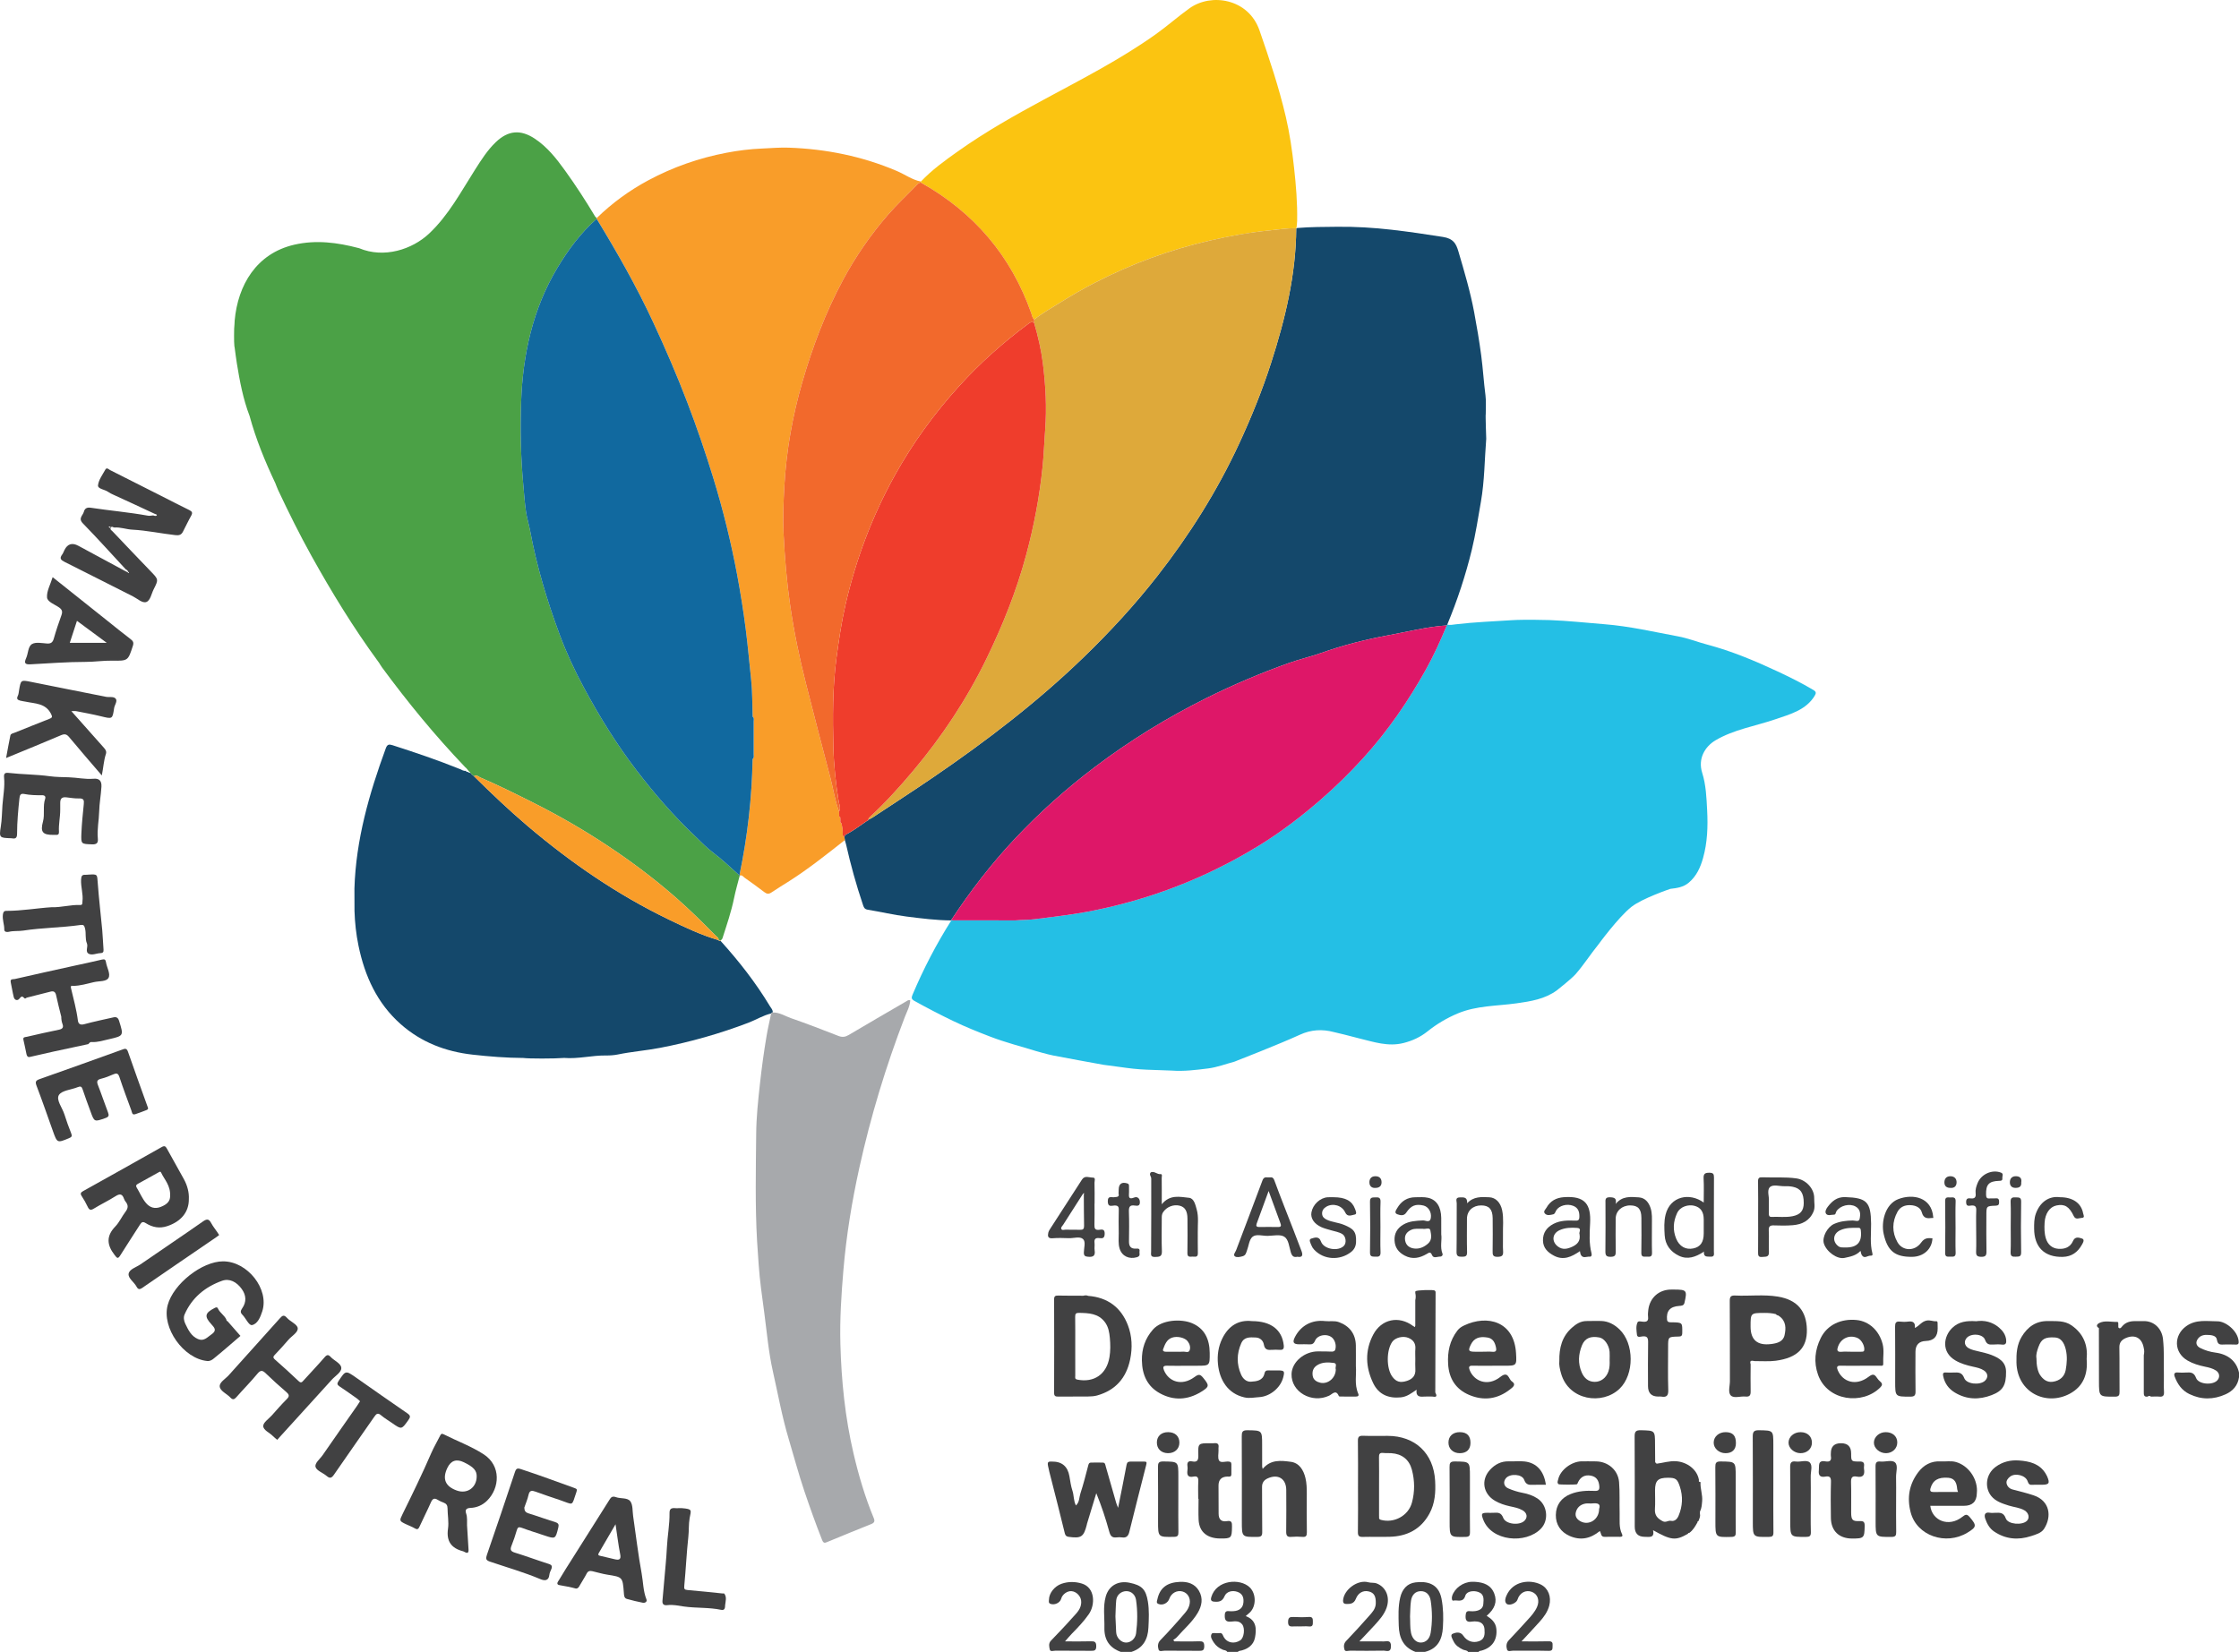 <svg xmlns="http://www.w3.org/2000/svg" width="310" height="228.767" viewBox="0 0 310 228.767">
  <g>
    <path d="m251.072,95.555c-1.61-.957-3.287-1.791-4.977-2.581-3.14-1.468-6.339-2.806-9.704-3.701-1.358-.361-2.68-.888-4.055-1.143-3.384-.629-6.739-1.411-10.192-1.684-2.529-.2-5.052-.48-7.59-.573,0,0-3.477-.099-5.18.012-2.594.17-5.195.264-7.782.57-.384.045-.882.153-1.212.037-.022.039-.044.079-.066.118-.866,2.094-1.799,4.157-2.905,6.136-2.435,4.361-5.25,8.459-8.606,12.165-1.869,2.064-3.851,4.012-5.962,5.844-2.748,2.385-5.626,4.576-8.726,6.463-7.332,4.463-15.223,7.492-23.668,9.064-2.383.444-4.792.699-7.194,1.014-.886.116-1.767.079-2.646.165h0c-2.904-.003-5.809-.007-8.713-.01-.06-.021-.12-.042-.18-.063,0,0,.002.075.002.075-2.074,3.279-3.856,6.708-5.366,10.282-.179.423-.175.628.267.874,1.75.973,3.524,1.892,5.328,2.763,1.703.822,3.457,1.526,5.214,2.199,2.041.783,4.173,1.325,6.266,1.972,0,0,1.627.472,2.424.626,2.309.448,4.625.858,6.939,1.283,0,0,1.939.255,2.284.304,1.204.172,2.418.325,3.633.368l3.539.129c1.687.123,3.366-.089,5.027-.297,1.235-.155,2.432-.615,3.645-.939,0,0,6.122-2.38,9.067-3.732,1.537-.706,3.092-.795,4.702-.365.046.013,1.48.354,1.48.354,0,0,1.367.362,2.019.52,2.022.49,4.011,1.184,6.157.637,1.226-.313,2.324-.821,3.305-1.605,1.287-1.03,2.684-1.86,4.213-2.498,2.603-1.086,5.392-1.009,8.106-1.389,1.98-.277,3.933-.581,5.598-1.805,0,0,2.029-1.587,2.632-2.283,1.113-1.286,2.024-2.719,3.092-4.034,0,0,2.789-3.821,4.609-5.248,1.497-1.174,5.369-2.484,5.369-2.484.91-.103,1.797-.22,2.549-.852,1.08-.908,1.619-2.115,1.984-3.413.608-2.159.683-4.378.568-6.601-.091-1.756-.157-3.529-.691-5.221-.614-1.946.387-3.63,1.873-4.5,2.54-1.487,5.452-1.943,8.191-2.873,1.083-.368,2.185-.696,3.193-1.213.924-.474,1.759-1.128,2.318-2.061.214-.356.243-.557-.179-.808Z" fill="#24bfe5"/>
    <path d="m52.371,91.635c-3.428-4.68-6.449-9.617-9.264-14.684-1.646-2.963-3.147-5.999-4.591-9.063-.124-.264-.385-.952-.385-.952-1.43-3.027-2.702-6.114-3.58-9.352,0,0,.064.022.064.022l-.06-.006c-.898-2.348-1.36-4.802-1.76-7.27-.119-.734-.206-1.473-.308-2.21,0,0-.024-.073-.035-.176-.074-.642-.032-2.404-.032-2.404.031-.223.071-1.14.071-1.14.434-4.902,3-9.301,8.249-10.511,3.014-.695,5.976-.311,8.916.467,0,0,.068.016.068.016,3.457,1.454,7.358.16,9.671-2.011,2.73-2.562,4.418-5.798,6.381-8.87.854-1.336,1.698-2.679,2.851-3.788,1.71-1.645,3.427-1.809,5.402-.508,1.74,1.147,3.004,2.759,4.2,4.419,1.482,2.056,2.861,4.182,4.163,6.358.053.088.152.149.23.222.002.037-.002.074-.01.111-2.218,1.968-3.965,4.321-5.472,6.848-3.392,5.689-4.745,11.951-4.984,18.487-.139,3.795-.055,7.59.29,11.38.118,1.293.201,2.613.389,3.875.125.841.405,1.749.569,2.625.919,4.931,2.353,9.716,4.1,14.405.931,2.5,2.059,4.917,3.328,7.281,2.158,4.017,4.538,7.872,7.315,11.493,2.471,3.222,5.119,6.283,8.066,9.069.812.768,1.578,1.6,2.482,2.277,1.264.948,2.411,2.034,3.583,3.09.045.053.089.106.134.159,0,0-.001-.014-.001-.014-.262,1.031-.564,2.055-.776,3.096-.386,1.901-1.021,3.726-1.607,5.566-.037.115-.157.203-.238.303-.102-.019-.205-.037-.307-.055l.009.01c.034-.329-.246-.463-.425-.644-1.326-1.339-2.661-2.666-4.046-3.948-3.342-3.092-6.942-5.848-10.721-8.365-3.383-2.254-6.898-4.287-10.54-6.113-2.398-1.203-4.796-2.398-7.26-3.457-.264-.114-.523-.427-.872-.171-.192-.12-.379-.247-.474-.465-.103-.104-.206-.208-.309-.312-.113-.128-.298-.361-.298-.361h0s-.059-.035-.18-.162c-4.137-4.331-7.925-8.952-11.474-13.773-.142-.193-.388-.605-.388-.605l-.13-.185" fill="#4ba146"/>
    <path d="m200.382,86.493c-.022.039-.044.079-.066.119-2.718.183-5.357.859-8.02,1.351-3.186.589-6.329,1.376-9.402,2.474-1.438.513-2.959.853-4.413,1.372-3.922,1.4-7.748,3.02-11.477,4.877-5.435,2.706-10.583,5.877-15.423,9.54-3.961,2.998-7.655,6.297-11.058,9.92-3.274,3.485-6.182,7.254-8.806,11.245,0,0,.002.075.002.075-2.078-.013-4.139-.276-6.193-.536-1.814-.23-3.601-.656-5.408-.953-.46-.076-.538-.376-.649-.705-.92-2.73-1.69-5.502-2.322-8.312-.047-.209-.116-.414-.174-.62-.02-.138-.04-.276-.059-.414.028-.09.056-.181.083-.272,1.011-.535,1.941-1.195,2.873-1.851.061-.043.123-.086.184-.129l-.009.005c.099-.009.166-.054.178-.16l-.007.011c.188-.097.387-.179.563-.295,2.81-1.857,5.638-3.686,8.419-5.584,7.37-5.03,14.443-10.438,20.865-16.656,3.632-3.517,7.053-7.225,10.169-11.212,4.474-5.725,8.319-11.834,11.372-18.432,1.673-3.616,3.164-7.306,4.386-11.099,1.953-6.063,3.441-12.216,3.481-18.637h.001c.044.001.082-.012.116-.04,1.843-.157,3.691-.15,5.539-.171,2.526-.029,5.047.125,7.545.41,2.37.271,4.739.623,7.099.996,1.456.23,1.831.914,2.156,2.019.818,2.784,1.647,5.565,2.18,8.42.369,1.978.706,3.961.972,5.959.246,1.844.352,3.698.592,5.541.111.855.031,1.734.038,2.602-.051.052.067,3.42.067,3.42-.232,2.902-.23,5.827-.734,8.703-.388,2.219-.723,4.445-1.257,6.643-.863,3.554-2.003,7.006-3.403,10.378Z" fill="#14486b"/>
    <path d="m116.914,115.924c.02.138.04.276.06.414-2.492,1.958-4.967,3.937-7.641,5.648-.837.535-1.693,1.041-2.513,1.601-.377.257-.645.228-.995-.04-.895-.686-1.814-1.342-2.733-1.995-.198-.14-.352-.443-.682-.274,0,0,.002.014.002.014.012-.021.037-.044.033-.062-.007-.04-.029-.078-.044-.117,1.1-5.276,1.706-10.608,1.804-15.997.234-.183.151-.444.152-.674.007-1.506.008-3.013,0-4.519-.001-.228.094-.491-.147-.672-.06-1.686-.025-3.383-.202-5.057-.246-2.341-.454-4.686-.751-7.024-.325-2.56-.732-5.105-1.206-7.633-.841-4.484-1.936-8.919-3.272-13.282-1.079-3.527-2.277-7.016-3.594-10.469-1.442-3.782-3.043-7.489-4.746-11.153-2.297-4.943-4.99-9.677-7.828-14.329.008-.037.012-.074.01-.111,2.132-2.075,4.512-3.811,7.134-5.219,3.411-1.831,7.026-3.093,10.819-3.818,1.623-.31,3.265-.517,4.931-.586,1.229-.051,2.46-.164,3.689-.121,5.182.181,10.186,1.188,14.974,3.229,1.117.476,2.115,1.221,3.331,1.465.002.049.004.098.007.146-.338.012-.518.271-.719.48-1.27,1.319-2.615,2.561-3.82,3.949-2.427,2.796-4.516,5.817-6.263,9.073-2.413,4.498-4.212,9.244-5.628,14.143-1.353,4.68-2.196,9.457-2.475,14.307-.127,2.212-.221,4.437-.112,6.679.161,3.302.434,6.585.902,9.848.526,3.66,1.278,7.284,2.189,10.87,1.11,4.371,2.243,8.735,3.395,13.095.409,1.548.616,3.147,1.198,4.65l.02.468c-.028.148-.003.273.149.342.005.156.01.311.015.467-.028.147-.004.271.145.343.053.268.106.537.16.805,0,.058.002.115.003.173l.02.457c-.05.221.042.375.227.487Z" fill="#f99d29"/>
    <path d="m65.151,107.034c.096.219.282.345.475.466,2.399,2.364,4.833,4.688,7.402,6.87,6.002,5.096,12.444,9.527,19.546,12.961,2.249,1.088,4.506,2.163,6.916,2.867,0,0-.009-.01-.009-.01.054.15.18.126.297.124,2.544,2.812,4.869,5.788,6.828,9.042.161.268.42.502.382.862-.107-.009-.182.033-.216.138-1.121.259-2.094.879-3.157,1.284-3.97,1.514-8.033,2.667-12.21,3.472-1.953.376-3.934.524-5.88.925-.541.111-1.129.141-1.66.135-1.93-.02-3.821.498-5.752.339-1.303.112-4.954.112-5.654.006-2.354-.012-4.698-.198-7.035-.461-3.724-.418-7.088-1.703-9.925-4.205-3.29-2.903-4.993-6.671-5.864-10.881-.328-1.585-.503-3.189-.553-4.807-.003-1.039-.006-2.078-.009-3.117.205-6.75,2.041-13.134,4.343-19.416.2-.547.443-.585.929-.428,3.147,1.013,6.277,2.071,9.343,3.311.266.107.519.302.838.231,0,0-.012-.013-.012-.013.017.216.192.156.318.183.067.147.209.096.321.122Z" fill="#14486b"/>
    <path d="m127.507,25.289c-.003-.049-.006-.098-.008-.146,1.529-1.617,3.33-2.911,5.13-4.189,3.8-2.697,7.853-4.98,11.951-7.192,5.235-2.825,10.538-5.536,15.407-8.994,1.616-1.148,3.095-2.467,4.703-3.619,3.015-2.16,8.166-1.346,9.694,3.06,1.368,3.945,2.696,7.903,3.647,11.98.54,2.318.876,4.654,1.137,7.016.272,2.454.476,4.903.428,7.372-.006.294-.049.587-.075.881-.017.051-.033.103-.05.154,0,0-.001.001-.001.001-1.264-.034-2.506.18-3.758.303-2.773.272-5.505.776-8.215,1.398-5.538,1.271-10.829,3.22-15.88,5.823-1.645.848-3.241,1.766-4.812,2.751-1.222.766-2.485,1.462-3.617,2.365-.266-.226-.297-.565-.401-.863-2.801-7.969-7.931-13.971-15.28-18.101Z" fill="#fbc411"/>
    <path d="m106.771,140.354c.034-.105.109-.147.216-.138.928-.033,1.69.496,2.516.782,2.212.766,4.399,1.608,6.579,2.463.54.212.949.154,1.433-.133,2.642-1.568,5.3-3.107,7.956-4.652.154-.089.3-.238.561-.148-.051.839-.47,1.575-.762,2.334-2.61,6.793-4.717,13.74-6.285,20.841-1.032,4.674-1.806,9.395-2.21,14.175-.289,3.412-.512,6.824-.419,10.246.138,5.104.652,10.167,1.817,15.152.714,3.057,1.6,6.057,2.802,8.958.185.448.078.66-.371.838-2.016.801-4.023,1.625-6.026,2.459-.374.156-.559.225-.758-.277-.882-2.233-1.688-4.493-2.456-6.766-.804-2.38-1.445-4.808-2.165-7.213-.924-3.088-1.491-6.254-2.195-9.387-.593-2.643-.824-5.368-1.182-8.061-.298-2.244-.633-4.489-.783-6.744-.071-1.065-.155-2.137-.217-3.205-.285-4.953-.167-9.908-.123-14.862.02-2.296.263-4.588.515-6.876.249-2.259.553-4.508.935-6.747.174-1.018.412-2.026.622-3.038Z" fill="#a7a9ac"/>
    <path d="m131.717,127.39c2.625-3.992,5.533-7.761,8.806-11.245,3.403-3.623,7.097-6.922,11.058-9.92,4.84-3.663,9.988-6.834,15.423-9.54,3.728-1.856,7.555-3.477,11.477-4.877,1.454-.519,2.975-.858,4.413-1.372,3.073-1.098,6.217-1.885,9.402-2.474,2.663-.492,5.303-1.168,8.02-1.351-.866,2.093-1.799,4.156-2.905,6.136-2.435,4.361-5.25,8.459-8.606,12.165-1.869,2.064-3.851,4.012-5.962,5.844-2.748,2.385-5.626,4.576-8.726,6.463-7.332,4.463-15.223,7.492-23.668,9.064-2.383.444-4.792.699-7.194,1.014-.886.116-1.767.079-2.646.165-2.904-.003-5.809-.006-8.713-.01-.06-.021-.12-.042-.18-.063Z" fill="#de1768"/>
    <path d="m104.354,99.923c-.001-.228.094-.491-.147-.672-.06-1.686-.025-3.383-.202-5.057-.246-2.341-.454-4.686-.751-7.024-.325-2.56-.732-5.105-1.206-7.633-.841-4.484-1.936-8.919-3.272-13.282-1.079-3.527-2.277-7.016-3.594-10.469-1.442-3.782-3.043-7.489-4.746-11.153-2.297-4.943-4.99-9.677-7.828-14.329-2.218,1.968-3.965,4.321-5.472,6.848-3.392,5.689-4.745,11.951-4.984,18.487-.139,3.795-.055,7.59.29,11.38.118,1.293.201,2.613.389,3.875.125.841.405,1.748.569,2.625.919,4.931,2.353,9.716,4.1,14.405.931,2.5,2.059,4.917,3.328,7.281,2.158,4.017,4.538,7.872,7.315,11.493,2.471,3.222,5.119,6.283,8.066,9.069.812.768,1.578,1.6,2.482,2.277,1.264.948,2.411,2.034,3.583,3.09.045.053.089.106.134.159.012-.021.037-.044.033-.062-.007-.04-.029-.078-.044-.117,1.1-5.276,1.706-10.608,1.804-15.997.234-.183.151-.444.152-.674.007-1.506.008-3.013,0-4.519Z" fill="#11699f"/>
    <path d="m99.488,130.189c.028-.322-.247-.456-.424-.635-1.326-1.339-2.661-2.666-4.046-3.948-3.342-3.092-6.942-5.848-10.721-8.365-3.383-2.254-6.898-4.287-10.54-6.113-2.398-1.203-4.796-2.398-7.26-3.457-.264-.114-.523-.427-.871-.17,2.399,2.364,4.833,4.688,7.402,6.87,6.002,5.096,12.444,9.527,19.546,12.962,2.247,1.087,4.504,2.162,6.912,2.866.056.138.178.118.292.116,0,0,.01-.068.01-.069-.1-.018-.199-.036-.299-.054Z" fill="#f99d29"/>
    <path d="m143.189,44.253c1.133-.903,2.395-1.599,3.617-2.365,1.572-.985,3.167-1.904,4.812-2.751,5.051-2.603,10.343-4.552,15.88-5.823,2.71-.622,5.442-1.126,8.215-1.398,1.252-.123,2.494-.337,3.758-.303-.04,6.422-1.527,12.574-3.481,18.637-1.222,3.793-2.713,7.484-4.386,11.099-3.054,6.598-6.898,12.707-11.372,18.432-3.116,3.987-6.536,7.695-10.169,11.212-6.423,6.218-13.495,11.626-20.865,16.656-2.781,1.898-5.61,3.728-8.419,5.584-.176.116-.375.197-.563.295.038-.096.051-.221.119-.284,2.198-2.032,4.207-4.241,6.129-6.532,3.994-4.761,7.402-9.896,10.124-15.498,2.25-4.631,4.152-9.381,5.49-14.354,1.083-4.024,1.858-8.103,2.277-12.252.17-1.686.226-3.377.355-5.063.237-3.101.068-6.172-.32-9.245-.239-1.894-.671-3.745-1.206-5.575l.005-.474Z" fill="#dea93a"/>
    <path d="m144.389,50.302c-.239-1.894-.671-3.745-1.206-5.575-.344-.264-.604-.037-.863.155-3.42,2.544-6.601,5.37-9.464,8.518-3.478,3.826-6.515,7.983-9.022,12.528-3.101,5.622-5.335,11.561-6.77,17.805-.557,2.425-.917,4.886-1.247,7.356-.552,4.126-.531,8.266-.431,12.402.06,2.481.329,4.965.724,7.427.075.465.342.967.064,1.464.007.156.013.312.02.468-.028.148-.003.273.149.342.005.156.01.311.015.467-.028.147-.004.271.145.343.053.268.107.537.16.805,0,.058.002.115.003.173.007.152.014.305.02.457-.05.221.042.375.227.487.028-.09.056-.181.083-.272,1.011-.535,1.941-1.195,2.873-1.851.059-.042.118-.083.178-.125.097-.01.163-.054.175-.158l-.006.005c.037-.095.05-.216.118-.279,2.198-2.032,4.207-4.241,6.129-6.532,3.994-4.761,7.402-9.896,10.124-15.498,2.25-4.631,4.152-9.381,5.49-14.354,1.083-4.024,1.858-8.103,2.277-12.252.17-1.686.226-3.377.355-5.063.237-3.101.068-6.172-.32-9.245Z" fill="#ef3d2c"/>
    <path d="m143.183,44.727c-.344-.264-.604-.037-.863.155-3.42,2.544-6.601,5.37-9.464,8.518-3.478,3.826-6.515,7.983-9.022,12.528-3.101,5.622-5.335,11.561-6.77,17.805-.557,2.425-.917,4.886-1.247,7.356-.552,4.126-.531,8.266-.431,12.402.06,2.481.329,4.965.724,7.427.075.465.342.967.064,1.464-.582-1.502-.789-3.102-1.198-4.65-1.152-4.36-2.286-8.724-3.395-13.095-.91-3.586-1.663-7.21-2.189-10.87-.469-3.263-.742-6.546-.902-9.848-.109-2.242-.016-4.467.112-6.679.279-4.851,1.122-9.627,2.475-14.307,1.416-4.899,3.215-9.645,5.628-14.143,1.747-3.256,3.835-6.277,6.263-9.073,1.205-1.388,2.55-2.63,3.82-3.949.201-.209.381-.468.719-.48,7.349,4.131,12.479,10.133,15.28,18.101.105.298.136.637.401.863-.002.158-.004.316-.005.474Z" fill="#f2692c"/>
  </g>
  <g>
    <path d="m79.736,219.994c-.745-.21-1.515-.337-2.284-.477-.534-.098-.171-.51-.073-.678.627-1.066,1.3-2.106,1.961-3.152,1.673-2.649,3.353-5.294,5.016-7.949.234-.374.396-.593.928-.4.656.238,1.594.034,1.99.577.365.5.283,1.332.383,2.02.387,2.659.698,5.332,1.183,7.973.219,1.194.203,2.434.666,3.592.127.317-.199.519-.516.456-.739-.148-1.475-.32-2.2-.527-.391-.112-.388-.512-.413-.833-.168-2.203-.166-2.189-2.298-2.526-.693-.109-1.37-.319-2.056-.476-.333-.076-.605-.052-.795.322-.289.567-.649,1.097-.961,1.652-.124.22-.231.43-.532.427Zm5.489-8.905c-.767,1.319-1.532,2.64-2.304,3.957-.222.378.057.387.302.443.627.144,1.252.293,1.877.444.57.138.922.085.773-.667-.269-1.36-.426-2.737-.648-4.177Z" fill="#414142"/>
    <path d="m21.424,71.161c-1.904-.885-3.803-1.78-5.716-2.645-.262-.118-.511-.236-.743-.402-.468-.335-1.441-.402-1.394-.893.072-.75.618-1.465,1.006-2.171.21-.381.474-.045.676.056,2.335,1.169,4.664,2.352,6.993,3.531,1.318.667,2.629,1.349,3.957,1.997.401.196.497.379.265.789-.41.726-.759,1.486-1.147,2.225-.218.415-.51.52-1.029.462-1.998-.224-3.968-.657-5.985-.76-.82-.042-1.62-.361-2.46-.297-.171.013-.359-.235-.503.007-.157.264.107.386.24.526,1.745,1.838,3.491,3.675,5.25,5.499,1.118,1.159,1.139,1.156.444,2.519-.316.62-.45,1.559-1.017,1.764-.554.2-1.233-.467-1.844-.774-3.162-1.588-6.311-3.204-9.478-4.782-.512-.255-.732-.483-.34-1.004.143-.19.222-.429.331-.646q.634-1.268,1.915-.581c2.18,1.175,4.359,2.353,6.538,3.529.097.045.194.091.291.135.033.074.101.149.161.075.069-.084-.029-.111-.102-.124-.034-.181-.165-.274-.317-.347-1.972-2.128-3.91-4.29-5.937-6.365-.69-.706-.006-1.089.131-1.608.129-.489.446-.638.967-.559,2.634.397,5.292.624,7.916,1.1.231.042.481-.025.722-.041.172.057.395.144.493-.022.063-.107-.173-.14-.283-.193Zm-6.089,1.833c-.065-.031-.122-.073-.184-.081-.032-.004-.072.053-.108.082.061.037.118.083.184.105.019.006.061-.058.108-.106Z" fill="#414142"/>
    <path d="m26.147,166.068c.014,1.803-1.101,3.107-2.989,3.735-1.09.363-2.056.161-2.972-.413-.405-.254-.578-.157-.807.207-.888,1.413-1.824,2.796-2.7,4.216-.359.583-.46.441-.826-.033-1.065-1.375-1.162-2.609.111-3.927.57-.591.914-1.394,1.419-2.055.369-.483.397-.897.022-1.362-.1-.124-.185-.271-.236-.421-.229-.671-.562-.747-1.172-.359-.974.621-2.025,1.12-3.011,1.724-.445.273-.638.178-.844-.255-.241-.509-.517-1.007-.828-1.477-.249-.376-.115-.525.225-.714,3.62-2.016,7.237-4.039,10.843-6.079.386-.219.537-.129.73.224.772,1.418,1.583,2.814,2.354,4.232.479.881.727,1.831.68,2.756Zm-2.594-.406c.084-1.514-.808-2.312-1.256-3.295-.081-.177-.212-.084-.332-.017-.962.537-1.923,1.077-2.891,1.603-.249.135-.285.289-.144.518.438.708.743,1.499,1.289,2.138.544.636,1.223.845,2.031.533.949-.367,1.299-.842,1.304-1.48Z" fill="#414142"/>
    <path d="m64.666,211.271c.066,1.096.125,2.193.203,3.289.033.459-.104.611-.537.372-.071-.039-.143-.081-.22-.101-1.63-.423-2.335-1.393-2.082-3.132.133-.917-.061-1.878-.066-2.819-.002-.417-.169-.644-.539-.785-.276-.105-.556-.218-.803-.376-.478-.306-.729-.184-.955.329-.498,1.132-1.067,2.233-1.577,3.36-.156.346-.288.461-.652.25-.394-.228-.829-.386-1.242-.582-.922-.437-.914-.473-.454-1.407,1.37-2.782,2.729-5.569,3.961-8.418.355-.82.827-1.611,1.231-2.423.113-.228.21-.341.483-.202,1.844.937,3.804,1.645,5.55,2.776,2.45,1.587,2.226,4.689.476,6.418-.647.639-1.448.973-2.303,1.006-.664.026-.746.342-.6.777.188.559.106,1.111.124,1.668Zm1.334-6.737c.031-.873-.403-1.369-1.78-2.033q-1.551-.748-2.285.792-1.083,2.272,1.314,3.126c1.417.505,2.697-.372,2.751-1.885Z" fill="#414142"/>
    <path d="m38.383,199.397c-.237-.204-.431-.349-.597-.52-.465-.478-1.345-.821-1.34-1.4.005-.49.753-.978,1.183-1.456.684-.761,1.351-1.542,2.078-2.26.426-.421.32-.652-.076-.994-.959-.827-1.905-1.671-2.812-2.554-.457-.445-.724-.524-1.184.036-.923,1.122-1.956,2.153-2.914,3.247-.303.346-.518.373-.828.041-.493-.529-1.41-.887-1.472-1.52-.058-.589.797-1.06,1.258-1.575,2.353-2.627,4.719-5.243,7.07-7.872.331-.37.555-.55.983-.065.462.523,1.41.884,1.486,1.41.087.603-.823,1.086-1.286,1.631-.593.698-1.215,1.372-1.845,2.036-.237.251-.358.401-.02.696,1.116.975,2.211,1.975,3.286,2.995.342.325.486.113.694-.117.97-1.07,1.967-2.117,2.911-3.209.317-.367.523-.355.82-.033.492.531,1.435.895,1.475,1.512.04.613-.826,1.105-1.307,1.638-2.349,2.599-4.709,5.187-7.065,7.78-.161.177-.319.356-.497.554Z" fill="#414142"/>
    <path d="m12.226,144.596c-1.609.344-3.219.683-4.826,1.034-1.085.237-2.167.489-3.249.739-.336.077-.431-.151-.486-.39-.147-.645-.252-1.3-.414-1.941-.114-.452.221-.401.452-.453,1.48-.337,2.957-.689,4.446-.982.522-.103.676-.334.503-.796-.124-.333-.171-.668-.166-1.017.018-.005.035-.011.053-.016-.017.013-.034.026-.051.039-.241-.986-.508-1.967-.712-2.961-.095-.465-.314-.641-.751-.534-1.102.269-2.2.552-3.298.835-.118.03-.225.215-.35.078-.284-.309-.421-.285-.697.074-.238.31-.662.233-.777-.227-.168-.672-.265-1.362-.415-2.039-.118-.533.342-.408.553-.457,2.727-.626,5.46-1.226,8.191-1.83,1.288-.285,2.582-.546,3.863-.859.397-.097.52-.011.582.377.119.738.657,1.598.345,2.16-.295.53-1.313.417-2.014.579-.953.221-1.896.512-2.888.524-.261-.065-.359.033-.294.294.349,1.495.767,2.974.959,4.505.058.459.325.652.869.506,1.341-.361,2.703-.648,4.059-.95.386-.086.631.031.77.473.651,2.075.669,2.084-1.403,2.557-.779.178-1.552.429-2.369.393-.245-.047-.35.143-.483.287Z" fill="#414142"/>
    <path d="m14.096,107.387c-1.58-1.846-3.066-3.551-4.509-5.291-.352-.425-.62-.5-1.137-.279-2.473,1.059-4.967,2.067-7.607,3.158.208-1.111.384-2.114.591-3.112.056-.272.354-.301.575-.389,1.599-.639,3.195-1.287,4.799-1.912.407-.159.491-.252.251-.717-.758-1.473-2.2-1.394-3.489-1.67-.254-.054-.512-.075-.771-.146-.429-.116-.516-.279-.324-.681.113-.235.124-.522.17-.787.241-1.392.244-1.409,1.579-1.145,3.486.689,6.968,1.404,10.456,2.084.465.091,1.095-.094,1.362.289.236.339-.176.841-.242,1.28-.23,1.54-.214,1.519-1.836,1.123-1.122-.274-2.261-.482-3.396-.703-.221-.043-.458-.006-.687-.006,1.514,1.707,3.006,3.395,4.507,5.074.23.257.389.508.272.864-.3.911-.341,1.873-.564,2.964Z" fill="#414142"/>
    <path d="m31.491,182.952c.594.677,1.188,1.355,1.799,2.052-1.232,1.054-2.44,2.118-3.69,3.13-.23.186-.508.387-.922.345-3.28-.329-6.308-4.595-5.461-7.744.788-2.931,4.746-6.054,7.674-6.055,3.385,0,6.405,3.848,5.423,6.915-.258.807-.641,1.735-1.408,1.909-.447.101-.859-.942-1.341-1.422-.299-.297-.287-.533-.038-.89.622-.892.575-1.808-.065-2.694-.712-.986-1.705-1.489-2.717-1.125-2.339.841-4.163,2.327-5.185,4.652-.182.413-.101.893.103,1.316.406.841.806,1.691,1.739,2.098.831.362,1.291-.244,1.88-.647.755-.515.444-.898.012-1.366-1.038-1.123-.942-1.586.429-2.292.206-.106.356-.136.455.086.275.618.932.945,1.185,1.577-.028.111.033.147.129.153Z" fill="#414142"/>
    <path d="m7.29,79.93c2.58,2.056,5.044,4.019,7.508,5.982,1.095.872,2.179,1.76,3.294,2.607.354.269.447.489.302.934-.669,2.045-.653,2.079-2.847,2.04-1.24-.022-2.463.171-3.697.171-2.549-.001-5.09.202-7.633.335-.741.039-.915-.162-.597-.857.298-.651.247-1.612.811-1.948.521-.31,1.366-.126,2.062-.077.563.04.808-.154.96-.693.307-1.086.671-2.158,1.053-3.221.169-.47.122-.762-.316-1.073-.607-.431-1.631-.774-1.677-1.392-.065-.871.464-1.787.777-2.806Zm2.372,9.093h5.117c-1.44-1.064-2.758-2.036-4.124-3.045-.346,1.061-.67,2.053-.993,3.045Z" fill="#414142"/>
    <path d="m20.481,153.385c.084.224-.093.303-.232.358-.499.198-1.004.385-1.513.556-.462.156-.452-.253-.543-.502-.563-1.541-1.144-3.076-1.656-4.634-.181-.55-.405-.577-.868-.372-.54.239-1.097.458-1.668.598-.56.138-.642.367-.437.887.491,1.248.91,2.524,1.391,3.777.17.445.103.622-.378.79-1.521.531-1.511.558-2.049-.935-.364-1.011-.754-2.013-1.084-3.035-.136-.421-.295-.477-.688-.316-.893.367-2.202.441-2.601,1.09-.414.673.469,1.75.756,2.659.282.897.605,1.784.951,2.659.145.367.068.503-.29.651-1.651.684-1.647.696-2.246-.978-.752-2.099-1.477-4.207-2.271-6.29-.214-.562-.075-.728.439-.909,3.798-1.339,7.587-2.701,11.375-4.066.376-.136.655-.287.849.273.87,2.512,1.781,5.009,2.677,7.512.027.076.057.151.086.226Z" fill="#414142"/>
    <path d="m72.594,208.783c.011.449.164.668.569.793,1.255.386,2.488.843,3.742,1.23.425.131.493.339.398.725-.399,1.622-.393,1.623-1.942,1.104-1.044-.35-2.098-.672-3.129-1.057-.418-.156-.561-.065-.679.339-.211.722-.447,1.44-.73,2.137-.22.541-.132.784.466.967,1.569.481,3.107,1.061,4.671,1.555.459.145.534.344.365.743-.105.247-.235.501-.261.76-.086.893-.696.841-1.237.614-2.282-.96-4.66-1.637-6.998-2.43-.558-.189-.596-.408-.418-.924,1.316-3.813,2.609-7.634,3.879-11.463.167-.504.321-.589.837-.42,2.482.81,4.926,1.721,7.382,2.604.385.139.424.201.292.585-.699,2.023-.306,1.759-2.247,1.106-1.138-.383-2.278-.764-3.406-1.176-.511-.187-.83-.196-.972.454-.135.617-.395,1.206-.581,1.752Z" fill="#414142"/>
    <path d="m8.338,112.138c.008,1.02-.242,2.024-.175,3.049.019.286-.088.468-.418.431-.106-.012-.216.001-.324.002-1.498.018-1.87-.388-1.475-1.825.288-1.051-.048-2.137.305-3.172.105-.307-.054-.501-.42-.497-.832.01-1.663-.008-2.483-.171-.519-.103-.612.177-.659.624-.172,1.617-.321,3.236-.325,4.863-.001.518-.142.763-.685.656-.053-.01-.107-.011-.161-.013-1.581-.053-1.659-.066-1.407-1.616.16-.985.153-1.974.227-2.953.097-1.279.35-2.56.226-3.852-.046-.478.074-.691.603-.629,1.899.219,3.817.202,5.717.463.864.118,1.759.121,2.631.147,1.15.034,2.282.305,3.44.201.764-.069,1.137.273,1.089,1.102-.066,1.146-.284,2.284-.313,3.418-.032,1.258-.31,2.502-.186,3.762.061.618-.158.828-.808.804-1.484-.055-1.529-.02-1.471-1.487.054-1.361.198-2.719.333-4.076.054-.538.014-.82-.675-.795-.571.021-1.164-.093-1.745-.154-.705-.074-.846.263-.84.829.003.296,0,.593,0,.889Z" fill="#414142"/>
    <path d="m49.849,194.054c-.156-.141-.282-.28-.432-.385-.792-.56-1.582-1.123-2.39-1.659-.337-.223-.401-.385-.153-.757.987-1.479.972-1.49,2.441-.463,2.36,1.65,4.71,3.314,7.088,4.939.454.31.434.517.145.922-.954,1.336-.94,1.345-2.267.416-.508-.355-1.05-.669-1.519-1.069-.448-.382-.649-.215-.931.192-1.852,2.679-3.74,5.334-5.581,8.021-.339.495-.575.577-1.036.181-.507-.436-1.374-.718-1.522-1.23-.155-.535.609-1.107.985-1.651,1.576-2.284,3.175-4.552,4.764-6.827.138-.197.262-.404.408-.629Z" fill="#414142"/>
    <path d="m7.146,125.638c1.397.041,2.645-.369,3.928-.305.393.019.313-.25.342-.483.129-1.024-.244-2.013-.189-3.039.026-.494.133-.697.622-.665.133.009.269-.015.404-.023,1.266-.071,1.193-.065,1.282,1.173.156,2.172.42,4.337.62,6.506.083.901.108,1.808.179,2.711.027.348-.097.471-.444.484-.532.02-1.112.328-1.578.098-.58-.285-.076-.97-.275-1.438-.28-.657-.091-1.368-.258-2.054-.112-.463-.213-.564-.638-.504-2.629.375-5.295.372-7.923.776-.654.101-1.336.007-1.997.17-.262.065-.635.028-.629-.317.012-.7-.285-1.363-.191-2.069.041-.309.122-.52.474-.518,2.143.007,4.255-.379,6.274-.504Z" fill="#414142"/>
    <path d="m93.93,208.857c.193,0,.329-.009.462.001,1.547.124,1.287.263,1.089,1.395-.147.839-.08,1.701-.175,2.557-.248,2.249-.345,4.515-.562,6.769-.045.469.006.583.475.621,1.609.13,3.214.312,4.821.473.08.008.203-.025.235.016.387.495.175,1.064.124,1.589-.024.251.032.784-.55.662-1.695-.357-3.434-.22-5.144-.459-.75-.105-1.517-.293-2.296-.191-.452.059-.737-.088-.689-.613.154-1.715.301-3.432.455-5.147.067-.74.123-1.488.159-2.222.077-1.596.388-3.17.365-4.773-.014-.984.783-.592,1.231-.677Z" fill="#414142"/>
    <path d="m30.343,171.038c-.138.103-.258.199-.384.286-3.42,2.339-6.845,4.672-10.256,7.025-.385.266-.59.228-.8-.169-.334-.635-1.195-1.161-1.094-1.784.104-.636,1.055-.895,1.644-1.302,2.878-1.988,5.786-3.933,8.65-5.941.576-.404.839-.336,1.148.242.239.448.568.849.855,1.272.075.11.144.225.237.372Z" fill="#414142"/>
  </g>
  <g>
    <path d="m155.185,228.767c-1.575-.563-2.314-1.684-2.276-3.352.033-1.441-.21-2.906.185-4.316.428-1.525,1.741-2.234,3.305-1.909,1.707.354,2.256.92,2.531,2.603.197,1.206.134,2.419.074,3.628-.079,1.599-.732,2.826-2.362,3.346h-1.457Zm-.749-4.913c.034.75.06,1.477.103,2.203.044.745.668,1.396,1.339,1.416.688.021,1.322-.537,1.418-1.28.2-1.538.222-3.078-.005-4.617-.104-.704-.622-1.2-1.292-1.222-.737-.023-1.382.506-1.453,1.262-.071.75-.076,1.506-.11,2.238Z" fill="#414142"/>
    <path d="m195.984,228.767c-1.699-.635-2.278-1.971-2.322-3.663-.034-1.293-.097-2.585.202-3.859.268-1.144.945-1.966,2.121-2.106,1.553-.185,3.175.115,3.596,2.24.266,1.343.274,2.66.196,3.996-.096,1.663-.721,2.956-2.498,3.391h-1.295Zm-.758-4.907c.043.756-.018,1.514.135,2.259.172.836.722,1.365,1.37,1.353.689-.013,1.213-.495,1.351-1.353.238-1.471.23-2.953.008-4.425-.133-.88-.641-1.337-1.36-1.339-.715-.003-1.244.459-1.372,1.332-.105.716-.093,1.449-.132,2.175Z" fill="#414142"/>
    <path d="m203.27,228.767c-.168-.257-.476-.203-.711-.315-.549-.261-1.041-.59-1.306-1.149-.16-.338-.519-.885-.127-1.049.407-.17,1.06-.359,1.481.277.5.755,1.327,1.035,2.158.756.814-.273.824-.977.77-1.67-.048-.615-.396-.982-1.013-1.055-.239-.028-.49-.037-.726.005-.721.127-.926-.161-.873-.866.035-.46.156-.627.608-.576.239.027.487.021.726-.011.579-.08,1.071-.349,1.115-.974.045-.646.164-1.383-.717-1.679-.694-.233-1.597-.082-1.772.515-.306,1.042-1.105.548-1.692.691-.154.037-.234-.341-.132-.655.348-1.075,1.513-1.92,2.698-1.954.161-.005.324-.005.485.005,1.167.077,2.181.423,2.645,1.626.43,1.114.095,2.093-1.046,3.079.673.427,1.24.929,1.333,1.782.171,1.554-.586,2.66-2.116,3.054-.123.032-.275-.002-.33.164h-1.457Z" fill="#414142"/>
    <path d="m169.918,228.767c-.131-.253-.414-.216-.623-.305-.514-.217-.943-.537-1.24-.997-.24-.371-.557-.829-.27-1.227.125-.173.666-.012,1.006-.072.47-.083.491.274.641.542.456.809,1.449,1,2.291.455.525-.339.682-1.654.272-2.196-.417-.551-1.017-.442-1.562-.394-.705.061-.878-.228-.858-.881.015-.479.174-.62.613-.567.186.023.377.011.566.002.827-.042,1.32-.435,1.399-1.175.071-.663-.089-1.236-.806-1.494-.712-.256-1.528-.071-1.809.606-.311.747-.819.8-1.459.741-.399-.037-.483-.252-.377-.613.713-2.429,3.997-2.656,5.332-1.357.906.881.916,2.615,0,3.485-.151.144-.315.276-.559.488,1.515.561,1.505,1.809,1.285,2.976-.207,1.097-1.096,1.67-2.199,1.856-.067.011-.124.083-.185.126h-1.457Z" fill="#414142"/>
    <path d="m188.022,205.861c0-2.103.02-4.206-.013-6.309-.009-.569.157-.738.722-.716,1.131.043,2.265.012,3.397.013,3.793.002,6.355,2.408,6.571,6.207.09,1.573-.009,3.134-.787,4.56-1.184,2.168-3.086,3.143-5.495,3.208-1.24.034-2.481-.015-3.721.017-.515.013-.696-.119-.688-.671.034-2.102.014-4.206.013-6.309Zm2.915-.081v4.043c0,.027-.005.055,0,.081.048.205-.124.47.254.574,1.811.502,3.797-.556,4.294-2.372.412-1.507.4-3.045.002-4.554-.378-1.434-1.381-2.208-2.859-2.306-.376-.025-.757.009-1.13-.032-.489-.054-.577.171-.569.604.023,1.32.009,2.641.008,3.962Z" fill="#414142"/>
    <path d="m156.157,183.51c-.951-2.464-2.814-3.84-5.486-4.047-.225-.103-.454-.082-.684-.022-1.159-.005-2.318.003-3.476-.023-.404-.009-.567.084-.565.53.015,4.311.016,8.623,0,12.934-.002.451.172.533.568.528,1.374-.018,2.749.004,4.123-.014.426-.005.868-.029,1.275-.145,2.536-.719,4.026-2.42,4.56-4.977.337-1.615.27-3.247-.316-4.765Zm-2.548,4.448c-.394,2.355-2.119,3.551-4.44,3.103-.395-.076-.293-.317-.294-.531-.008-1.375-.004-2.749-.004-4.124,0-1.348.015-2.696-.009-4.043-.007-.414.102-.556.535-.548,1.349.026,2.674.066,3.589,1.296.487.654.608,1.426.677,2.188.08.881.094,1.774-.054,2.659Z" fill="#414142"/>
    <path d="m148.97,208.484c.503-.472.438-1.108.612-1.639.421-1.29.755-2.61,1.097-3.925.056-.215.128-.361.335-.367.566-.016,1.133-.024,1.698,0,.305.013.316.284.383.525.47,1.684.958,3.363,1.445,5.042.05.174.129.339.266.695.422-2.117.818-4.04,1.176-5.971.068-.364.245-.435.543-.434.62,0,1.24.003,1.86-.001.355-.003.421.058.313.468-.811,3.099-1.565,6.213-2.352,9.319-.119.469-.38.812-.967.717-.263-.043-.541-.033-.807-.002-.632.072-.836-.233-.997-.821-.487-1.779-1.067-3.531-1.789-5.302-.433,1.425-.866,2.85-1.299,4.275-.008.025-.002.054-.009.08-.44,1.707-.772,1.926-2.508,1.691-.303-.041-.461-.163-.538-.474-.632-2.568-1.268-5.135-1.932-7.695-.145-.557-.29-1.106-.399-1.674-.119-.623.131-.579.549-.583q2.054-.023,2.414,2.021c.12.675.204,1.367.42,2.012.221.659.137,1.374.483,2.045Z" fill="#414142"/>
    <path d="m235.671,207.897c.081-.908-.288-1.761-.224-2.656-.18-.004-.296-.059-.218-.271-.241-1.488-1.664-2.504-3.16-2.609-.952-.067-1.822.239-2.733.346-.009-.103-.065-.158-.169-.162-.007-.834-.019-1.668-.02-2.502-.003-1.966-.002-1.925-1.961-1.977-.757-.02-.87.248-.865.919.029,4.145.015,8.29.015,12.435q0,1.407,1.392,1.409c.619.001,1.378.205,1.15-.915,2.513,1.41,3.107,1.467,4.816.499.028-.08.057-.16.17-.106.547-.383.858-.948,1.173-1.511-.027-.111.032-.148.13-.149.104-.319.282-.623.197-.98,0-.108,0-.217,0-.325.235-.454.261-.94.305-1.444Zm-3.268,2.023c-.193.457-.549.798-1.046.695-.401-.083-.704.28-1.138.057-.72-.369-1.144-.814-1.085-1.683.058-.857.012-1.721.013-2.582,0-1.358.403-1.757,1.771-1.759,1.091-.002,1.313.168,1.658,1.205.459,1.38.388,2.734-.173,4.067Z" fill="#414142"/>
    <path d="m242.385,188.941c-.003,1.239-.027,2.479,0,3.718.012.534-.112.805-.71.744-.69-.071-1.591.282-2.024-.138-.438-.425-.133-1.329-.136-2.021-.013-3.691.009-7.383-.021-11.074-.005-.61.153-.784.761-.756,1.963.091,3.942-.172,5.891.146,2.765.451,3.962,2.065,4.024,4.533.064,2.557-1.306,3.954-4.305,4.35-.955.126-1.937.04-2.907.051-.342-.044-.772-.201-.572.447Zm3.946-6.681c-.057-.036-.114-.071-.17-.107-.053.001-.103-.01-.15-.035l-.15-.134c-.514-.13-1.034-.167-1.564-.163-1.921.011-1.921.004-1.921,1.896q0,2.76,2.814,2.419c.84-.101,1.686-.312,1.889-1.224.213-.957.227-1.974-.747-2.651Z" fill="#414142"/>
    <path d="m198.722,192.831c.014-4.554.029-9.108.041-13.661,0-.155.039-.325-.111-.446-.173-.139-2.494-.071-2.666.094-.045.043-.024.155-.034.235.077.337.077.675,0,1.012,0,1.173,0,2.346,0,3.518-.019.068-.038.136-.057.204-.084-.053-.168-.107-.252-.16-1.971-1.462-4.374-.964-5.516,1.203-1.17,2.221-1.065,4.502-.003,6.717.76,1.585,2.134,2.136,3.808,1.97.874-.087,1.465-.564,2.201-1.06-.12.918.371,1.008,1.013.953.402-.034.809-.006,1.213-.005.651.142.571-.175.362-.574Zm-2.759-6.052c-.038.481-.007.968-.007,1.452,0,.457-.027.916.006,1.371.063.864-.361,1.365-1.14,1.623-.94.311-1.512.149-2.046-.57-.847-1.139-.84-3.718.012-4.862.407-.547,1.451-.827,2.205-.519.643.263,1.03.74.971,1.504Z" fill="#414142"/>
    <path d="m174.822,203.426c1.11-1.346,2.552-1.158,3.881-.987,1.181.152,1.775,1.13,2.044,2.251.17.711.186,1.439.184,2.168-.006,1.778-.018,3.557.009,5.335.007.481-.098.69-.619.644-.508-.044-1.026-.046-1.534,0-.596.053-.714-.213-.707-.748.026-1.913.016-3.826.008-5.739-.006-1.569-1.131-2.276-2.579-1.61-.489.225-.782.583-.773,1.197.03,2.074-.008,4.15.025,6.224.009.542-.159.676-.68.68-2.143.019-2.143.035-2.143-2.127,0-3.934.01-7.868-.011-11.802-.003-.585.081-.854.774-.844,2.046.03,2.046-.004,2.046,2.055,0,.997.002,1.994.005,2.991,0,.05.022.1.071.312Z" fill="#414142"/>
    <path d="m221.503,212.029c-1.304,1.06-2.664,1.343-4.172.684-1.251-.547-1.941-1.595-1.919-2.914.023-1.376.748-2.38,2.057-2.899,1.074-.426,2.195-.485,3.322-.431.559.027.689-.174.639-.688-.073-.759-.392-1.278-1.178-1.425-.801-.15-1.408.166-1.762.906-.044.093-.067.204-.133.276-.081.09-2.474.08-2.567.002-.244-.205-.096-.457-.049-.673.279-1.282,1.832-2.472,3.247-2.494.647-.01,1.295.007,1.942.008,1.689.002,3.104,1.185,3.24,2.873.114,1.421.038,2.856.078,4.283.028.981-.129,1.986.332,2.923.151.306-.045.371-.304.37-.701-.002-1.403-.014-2.104.003-.564.013-.458-.504-.668-.803Zm-.1-3.052c.269-.75-.24-.842-.937-.773-.318.032-.65-.035-.961.022-.682.125-1.165.537-1.328,1.217-.147.613.219,1.028.723,1.276,1.148.565,2.505-.312,2.504-1.742Z" fill="#414142"/>
    <path d="m187.728,189.188c.106,1.136-.241,2.5.319,3.793.149.345-.054.425-.349.424-.674-.002-1.349.002-2.023-.003-.105,0-.281-.005-.303-.058-.408-.983-.898-.273-1.344-.064-2.403,1.131-5.275-.517-5.207-2.994.046-1.67,1.777-3.145,3.687-3.138.431.001.863.02,1.294.014.391-.005.965.144,1.08-.282.13-.479.034-1.072-.321-1.507-.606-.743-2.108-.593-2.481.284-.188.442-.41.545-.833.517-.457-.031-.917-.005-1.375-.007-.799-.005-.954-.285-.571-1.022.833-1.604,2.367-2.404,4.169-2.193.637.074,1.281-.088,1.92.147,1.476.541,2.31,1.651,2.335,3.226.014.89.003,1.78.003,2.863Zm-2.781.445c-.131-.255.263-.82-.279-.888-.787-.098-1.617-.134-2.338.342-.535.352-.682.883-.574,1.478.099.548.564.808,1.018.918,1.09.264,2.171-.663,2.173-1.85Z" fill="#414142"/>
    <path d="m257.526,189.138c-.889,0-1.78.023-2.668-.009-.549-.02-.586.218-.413.628.686,1.619,2.505,2.252,4.274.909.568-.432.809-.374,1.147.14.132.2.298.387.481.542.343.292.244.533-.024.802-2.441,2.446-7.304,1.901-8.607-1.765-.618-1.74-.432-3.429.36-5.058.926-1.904,2.874-2.729,4.978-2.523,1.75.172,3.141,1.498,3.606,3.332.228.902.037,1.824.083,2.735.018.353-.278.258-.467.26-.916.009-1.833.004-2.749.005Zm-1.313-1.943c.485,0,.971,0,1.456,0,.027,0,.054.002.081-.001.152-.017.324.019.362-.213.092-.572-.368-1.431-.91-1.677-1.101-.499-2.277,0-2.703,1.14-.186.497-.193.831.501.759.4-.041.808-.007,1.213-.008Z" fill="#414142"/>
    <path d="m164.238,189.142c-.89,0-1.781.019-2.67-.007-.542-.016-.581.211-.408.634.62,1.518,2.4,2.264,4.21.94.572-.418.784-.432,1.218.1.857,1.052.891,1.224-.31,1.956-1.833,1.116-3.759,1.233-5.661.201-1.783-.967-2.485-2.592-2.518-4.555-.027-1.62.445-3.052,1.533-4.287,1.224-1.39,3.9-1.496,5.365-.898,1.801.735,2.479,2.269,2.492,4.135.013,1.777.004,1.777-1.793,1.777-.486,0-.971,0-1.457,0v.004Zm-1.362-1.947c.296,0,.595.026.887-.007.323-.037.79.206.938-.168.167-.422.032-.899-.273-1.287-.371-.473-1.413-.744-2.157-.486-.737.255-.989.944-1.229,1.596-.097.263.124.359.381.354.484-.01.969-.003,1.453-.002Z" fill="#414142"/>
    <path d="m206.622,189.138c-.916,0-1.833.021-2.749-.008-.509-.016-.539.217-.398.59.583,1.533,2.471,2.377,4.261.96,1.11-.879,1.129.312,1.578.614.681.459.113.841-.234,1.113-1.728,1.359-3.649,1.623-5.662.774-1.86-.785-2.799-2.263-2.919-4.276-.101-1.695.22-3.251,1.281-4.637.265-.347.584-.543.931-.708,3.23-1.535,6.932-.559,7.191,3.833.103,1.742.081,1.744-1.664,1.744-.539,0-1.078,0-1.617,0Zm-1.332-1.943c.458,0,.919-.032,1.373.009.491.044.548-.199.469-.579-.139-.667-.401-1.257-1.152-1.391-1.182-.212-1.903.102-2.325.955-.424.858-.339,1.005.585,1.007.35,0,.7,0,1.051,0Z" fill="#414142"/>
    <path d="m267.258,208.534c.233,2.038,2.538,3.027,4.429,1.532.472-.374.656-.413,1.048.054.957,1.137.957,1.346-.33,2.129-2.989,1.819-7.021.443-7.866-2.812-.53-2.041-.198-3.883,1.034-5.535.754-1.011,1.807-1.603,3.14-1.52.697.043,1.406-.107,2.092.087,1.669.472,2.92,2.179,2.917,3.958,0,.135-.019.269-.023.403q-.043,1.705-1.79,1.705c-1.537,0-3.073,0-4.653,0Zm3.841-1.915c-.06-.199-.108-.295-.116-.395-.064-.807-.288-1.503-1.247-1.574-1.407-.104-2.146.359-2.457,1.486-.097.349.044.489.402.486,1.098-.009,2.195-.003,3.418-.003Z" fill="#414142"/>
    <path d="m215.896,188.479c-.034-1.86.393-3.398,1.719-4.588.587-.526,1.223-.946,2.056-.945.674,0,1.348-.029,2.021-.008.992.031,1.815.483,2.516,1.147,2.076,1.968,2.092,6.26.025,8.241-2.381,2.282-7.015,1.637-8.09-2.096-.18-.625-.31-1.245-.247-1.753Zm6.965-.061c0-.508.023-.859-.004-1.206-.074-.941-.728-1.856-1.398-1.986-1.216-.237-2.014.087-2.415,1.058-.518,1.254-.597,2.538-.038,3.805.335.76.9,1.269,1.775,1.28.883.01,1.605-.559,1.911-1.437.19-.545.184-1.108.17-1.514Z" fill="#414142"/>
    <path d="m299.615,192.736c-.045-.751,0-1.508-.014-2.261-.032-1.685.062-3.37-.127-5.057-.16-1.429-1.236-2.49-2.677-2.463-.404.007-.808,0-1.212.002-.69.001-1.307.174-1.77.733-.097.117-.197.292-.381.247-.216-.053-.121-.259-.144-.405-.028-.171.073-.474-.172-.466-.837.026-1.699-.247-2.508.171-.345.225-.396.453-.008.686.003,2.448.008,4.896.01,7.344.002,2.182,0,2.161,2.197,2.152.554-.002.66-.188.653-.693-.026-2.044.014-4.089-.025-6.133-.013-.694.344-1.056.882-1.288,1.296-.558,2.261-.004,2.499,1.396.083.324.074.647,0,.971.001,1.696.009,3.393,0,5.089-.002.382-.01.72.522.653.159-.13.319-.131.478,0,.377-.003.757-.041,1.13-.002.537.056.699-.146.667-.676Z" fill="#414142"/>
    <path d="m288.908,188.211c.183,2.102-.474,3.803-2.343,4.802-3.266,1.746-7.282-.163-7.377-4.32-.029-1.259.058-2.47.717-3.565.827-1.374,1.983-2.213,3.671-2.178,1.127.023,2.257-.1,3.266.614,1.638,1.158,2.255,2.742,2.066,4.648Zm-6.952-.12c0,.993.169,1.825.502,2.326.409.614.967,1.043,1.738.942,1.033-.136,1.656-.757,1.814-1.643.168-.944.234-1.872.009-2.829-.234-.999-.712-1.613-1.462-1.663-1.414-.094-1.922.198-2.325,1.318-.191.531-.362,1.063-.277,1.548Z" fill="#414142"/>
    <path d="m310,190.08c0,.216,0,.432,0,.649-.163,1.147-.84,1.907-1.858,2.364-1.678.753-3.359.775-5.036-.046-1.035-.507-1.625-1.374-2.011-2.407-.139-.374-.033-.616.45-.568.374.037.755.025,1.131.004.62-.035,1.088-.041,1.38.751.329.891,2.253,1.045,2.923.353.415-.429.351-1.042-.165-1.381-.457-.301-.987-.421-1.515-.53-.847-.176-1.67-.417-2.425-.854-1.919-1.11-1.927-3.495-.195-4.747,1.373-.993,2.884-.687,4.364-.683,1.079.003,2.729,1.251,2.901,2.694.043.363-.003.555-.435.525-.483-.033-.97,0-1.454-.01-.487-.01-.989.181-1.116-.67-.09-.603-.82-.651-1.416-.66-.605-.009-1.078.224-1.331.737-.214.435-.027.837.42,1.065.67.341,1.388.555,2.127.651,1.756.229,2.915,1.19,3.259,2.762Z" fill="#414142"/>
    <path d="m282.179,205.621c-.243,0-.488-.022-.727.005-.394.044-.581-.055-.72-.491-.263-.823-1.687-1.178-2.393-.667-.322.233-.585.583-.524.933.071.407.369.751.844.874.97.252,1.946.491,2.896.807,2.262.754,2.566,2.936,1.447,4.654-.374.575-1.138.78-1.786.992-1.801.59-3.541.439-5.138-.644-.615-.417-.968-1.067-1.202-1.739-.163-.47-.144-.994.649-.848.235.043.484.01.727.006.626-.012,1.153-.084,1.458.776.299.844,2.286.98,2.927.337.415-.417.246-1.104-.335-1.447-.674-.397-1.452-.436-2.175-.666-.893-.285-1.813-.571-2.418-1.311-.962-1.178-.773-3.022.572-4.03.977-.733,2.085-.991,3.267-.904,1.46.107,2.839.435,3.681,1.817.069.114.139.23.192.351.432.986.3,1.194-.756,1.195-.162,0-.323,0-.485,0Z" fill="#414142"/>
    <path d="m273.605,182.973c1.126-.164,2.23.076,3.17.878.525.448.915.988.988,1.703.044.431-.035.727-.595.652-.397-.053-.808-.027-1.212-.006-.525.027-.886.006-1.119-.656-.302-.859-2.006-.943-2.576-.217-.369.471-.256,1.05.292,1.37.447.261.959.342,1.455.466.573.143,1.158.265,1.706.478,1.063.413,2.016.965,2.032,2.31.022,1.889-.439,2.657-1.994,3.254-1.748.671-3.461.626-5.095-.356-.876-.526-1.419-1.297-1.621-2.307-.068-.34.012-.501.395-.47.348.028.701.015,1.051.004.637-.02,1.161-.064,1.475.772.323.86,2.187,1.012,2.872.366.477-.45.424-1.049-.152-1.43-.456-.301-.992-.405-1.518-.521-.844-.186-1.67-.42-2.424-.861-1.98-1.157-1.647-3.325-.454-4.491.928-.907,2.05-1.02,3.323-.939Z" fill="#414142"/>
    <path d="m214.035,205.621c-.619,0-1.184-.017-1.749.005-.567.021-.997.033-1.258-.694-.291-.813-1.967-.893-2.528-.217-.407.491-.304,1.132.313,1.401.63.275,1.301.492,1.975.618.755.141,1.46.372,2.092.793,1.365.909,1.604,3,.461,4.181-2.075,2.145-6.865,1.777-8-1.305-.281-.765-.228-.894.553-.9.324-.002.649.019.971-.005.583-.042.992-.003,1.264.707.343.893,2.224,1.087,2.928.411.487-.467.382-1.1-.253-1.463-.547-.313-1.161-.424-1.765-.557-.715-.158-1.407-.384-2.04-.751-1.661-.965-1.989-2.886-.708-4.289.696-.761,1.561-1.218,2.641-1.18.727.025,1.464-.066,2.181.02,1.651.198,2.66,1.329,2.92,3.225Z" fill="#414142"/>
    <path d="m173.331,182.957c2.649,0,4.169,1.202,4.407,3.321.058.519-.077.694-.58.658-.349-.025-.702-.024-1.05,0-.566.038-.994.014-1.121-.735-.089-.525-.498-.951-1.135-.976-.787-.031-1.599-.113-2,.802-.633,1.442-.652,2.897-.015,4.338.252.571.735,1.016,1.352.981.778-.045,1.663-.137,1.884-1.138.089-.402.297-.439.621-.427.404.015.808.003,1.213.004.92.002.984.082.763.955-.369,1.46-1.84,2.662-3.335,2.745-.677.038-1.314.199-2.036.036-2.308-.521-3.452-2.418-3.666-4.622-.118-1.217.049-2.418.594-3.527.862-1.754,2.25-2.625,4.105-2.416Z" fill="#414142"/>
    <path d="m229.598,193.404q-1.423,0-1.423-1.448c0-2.023-.024-4.046.014-6.068.012-.622-.134-.889-.795-.814-.247.028-.699.2-.747-.211-.067-.574-.175-1.195.078-1.738.102-.219.506-.105.766-.084.51.042.76-.107.694-.668-.037-.318-.013-.649.027-.968.213-1.714,1.5-2.835,3.219-2.819.108,0,.216,0,.324,0,1.787.003,1.866.101,1.466,1.839-.092.401-.421.405-.739.428-1.268.089-1.797.7-1.671,1.93.018.18.14.288.306.321.13.026.268.011.403.014,1.44.034,1.411.034,1.396,1.465-.005.478-.2.504-.57.512-1.389.031-1.389.041-1.389,1.464,0,1.969-.044,3.939.021,5.906.027.8-.209,1.077-.975.941-.131-.023-.269-.003-.404-.003Z" fill="#414142"/>
    <path d="m254.896,199.868q1.403,0,1.404,1.407c0,1.105,0,1.135,1.16,1.123.511-.005.688.161.624.646-.018.132-.021.272,0,.403.133.81-.141,1.21-1.014,1.041-.652-.127-.803.176-.784.79.043,1.4.007,2.802.016,4.203.006,1.007.184,1.216,1.171,1.17.568-.026.71.129.699.697-.033,1.638-.092,1.725-1.767,1.718-1.781-.007-2.883-1.064-2.91-2.842-.025-1.67-.038-3.342.011-5.012.019-.629-.183-.83-.765-.725-.725.13-1.001-.145-.912-.893.073-.613-.192-1.407.915-1.212.588.104.863-.105.75-.728-.024-.13-.003-.269-.003-.404q0-1.384,1.406-1.383Z" fill="#414142"/>
    <path d="m165.899,207.568c0-.808-.033-1.619.012-2.425.029-.531-.141-.761-.667-.653-.768.157-.93-.228-.835-.883.027-.185.026-.38,0-.565-.074-.517.112-.767.65-.658.752.152.875-.207.856-.878-.046-1.638-.013-1.639,1.621-1.638.189,0,.379.017.566-.003.435-.048.677.086.611.572-.018.132-.005.269-.002.404.01.484-.141,1.068.078,1.424.224.364.847.11,1.294.14.258.017.409.085.406.366-.004.458-.004.916,0,1.374.005.451-.331.33-.576.339q-1.204.044-1.203,1.249c.003,1.293.017,2.586.014,3.879-.002.784.368,1.18,1.15,1.044.7-.121.707.246.701.766-.02,1.572-.07,1.654-1.662,1.638-1.63-.016-2.87-.786-2.959-2.586-.048-.967-.008-1.938-.008-2.907h-.045Z" fill="#414142"/>
    <path d="m245.527,205.5c0,2.235-.015,4.471.012,6.706.006.499-.134.629-.631.635-2.22.028-2.22.045-2.22-2.131,0-3.905.013-7.81-.012-11.715-.004-.656.101-.943.863-.928,1.987.039,1.988-.002,1.988,2.02,0,1.804,0,3.609,0,5.413Z" fill="#414142"/>
    <path d="m265.115,183.906c.626-.286.93-.891,1.639-1.027.494-.095.875.128,1.314.095.229-.017.196.209.203.361.01.215.008.431.009.647q.005,1.677-1.657,1.727c-.916.028-1.413.539-1.417,1.481-.006,1.834-.022,3.669.008,5.503.009.563-.164.725-.729.725-2.09-.003-2.09.018-2.09-2.093,0-2.536.014-5.072-.011-7.607-.005-.514.112-.75.663-.692.374.039.76.047,1.131-.002.661-.086,1.038.107.938.882Z" fill="#414142"/>
    <path d="m179.624,174.042c-.512.123-.741-.091-.902-.607-.237-.762-.299-1.79-.91-2.17-.568-.354-1.512-.13-2.29-.115-.719.014-1.606-.295-2.11.134-.463.394-.518,1.26-.769,1.912-.118.307-.157.648-.589.773-.379.11-.82.203-1.078.017-.284-.205.068-.574.172-.851,1.211-3.221,2.45-6.431,3.645-9.658.156-.42.394-.469.725-.423.324.045.7-.195.909.375.869,2.371,1.808,4.715,2.72,7.07.356.918.713,1.836,1.056,2.759.195.526.167.924-.58.784Zm-3.977-9.108c-.582,1.59-1.115,3.049-1.651,4.507-.129.351-.017.49.359.484.862-.014,1.724-.016,2.585,0,.462.009.47-.182.334-.544-.535-1.431-1.052-2.868-1.628-4.447Z" fill="#414142"/>
    <path d="m235.811,173.407c-1.046.659-2.148,1.081-3.356.5-1.171-.564-1.893-1.513-1.973-2.832-.057-.954-.111-1.912.127-2.87.631-2.538,3.309-3.1,5.279-1.669,0-1.176.043-2.259-.016-3.337-.037-.67.215-.798.822-.79.525.007.615.195.613.662-.017,3.419-.007,6.838-.012,10.258,0,.321.137.74-.466.704-.449-.027-.952.09-.914-.624-.012-.034-.025-.069-.037-.103l-.067.101Zm.079-3.485c0-.35,0-.699,0-1.049,0-1.065-.435-1.682-1.348-1.899-.746-.177-1.911.074-2.351,1.046-.529,1.168-.603,2.326-.122,3.506.447,1.096,1.33,1.584,2.379,1.364.984-.207,1.441-.866,1.442-2.08,0-.296,0-.592,0-.888Z" fill="#414142"/>
    <path d="m243.422,168.47c0-1.618.017-3.237-.011-4.854-.008-.465.137-.595.589-.576,1.579.064,3.16-.071,4.739.156,1.303.187,2.476,1.415,2.446,2.753-.014.612.156,1.239-.096,1.839-.534,1.273-1.592,1.783-2.874,1.886-.858.069-1.726.063-2.587.027-.552-.023-.762.12-.734.709.048.996-.012,1.996.022,2.993.025.735-.459.614-.917.665-.568.063-.589-.227-.584-.661.018-1.645.007-3.29.007-4.935Zm1.486-2.159c0,.666.005,1.205-.002,1.744-.003.272.032.483.383.468.967-.042,1.941.097,2.903-.095,1.082-.216,1.539-.761,1.544-1.819.007-1.38-.43-2.042-1.539-2.26-.366-.072-.751-.088-1.126-.076-.693.022-1.587-.299-2.026.137-.442.44-.07,1.335-.137,1.9Z" fill="#414142"/>
    <path d="m151.54,166.708c0,.969.022,1.939-.009,2.907-.016.495.077.766.654.697.376-.045.78-.146.764.552-.014.617-.29.657-.731.598-.514-.068-.742.107-.676.654.042.345-.035.705.017,1.048.11.729-.179.94-.886.882-.438-.036-.611-.126-.607-.594.006-.637.292-1.485-.113-1.859-.438-.404-1.284-.102-1.952-.122-.753-.022-1.512-.054-2.26.009-.685.058-.695-.325-.597-.773.055-.25.225-.481.369-.705,1.427-2.215,2.863-4.424,4.288-6.641.405-.631,1.01-.269,1.507-.281.431-.01.225.467.232.72.027.968.011,1.938.011,2.907h-.009Zm-1.454-1.331c-.003-.056-.006-.112-.009-.168-.032.027-.065.055-.097.082-.045.062-.09.124-.135.186-.884,1.381-1.77,2.761-2.649,4.145-.111.175-.343.345-.256.558.101.248.381.112.577.117.673.017,1.347-.015,2.019.014.419.018.568-.117.56-.545-.029-1.453-.026-2.906-.035-4.36l.024-.029Z" fill="#414142"/>
    <path d="m160.851,166.779c1.133-1.403,2.522-1.024,3.77-.901.704.069.885.974,1.067,1.61.293,1.023.132,2.09.15,3.139.016.97-.02,1.942.011,2.911.022.661-.434.466-.77.486-.347.021-.689.087-.677-.489.032-1.59.018-3.181.008-4.771-.007-1.05-.342-1.594-1.059-1.786-.869-.232-1.844.164-2.329.914-.177.273-.171.555-.171.85,0,1.51-.043,3.021.018,4.528.032.784-.37.783-.943.801-.677.02-.552-.337-.548-.793.027-3.343.015-6.685.016-10.028,0-.164-.052-.299-.13-.448-.09-.172-.05-.423.157-.481.449-.125.784.33,1.264.278.286-.031.156.341.158.525.016,1.132.008,2.264.008,3.655Z" fill="#414142"/>
    <path d="m257.596,173.23c-.627.675-1.434.799-2.206.973-1.014.228-2.515-.848-2.87-2.008-.267-.873.489-2.281,1.416-2.696.831-.373,1.699-.46,2.595-.477.322-.006.85.258.947-.236.122-.621.147-1.3-.568-1.7-.826-.462-2.135-.137-2.645.658-.106.164-.082.475-.351.473-.364-.003-.832.189-1.069-.107-.22-.275-.008-.694.204-.97.607-.791,1.285-1.391,2.42-1.357,2.996.092,3.566.661,3.594,3.694.013,1.367-.173,2.748.18,4.099.075.286-.056.327-.279.32-.401-.012-.848.49-1.194-.092-.087-.145-.103-.332-.173-.572Zm-2.024-.471c1.577.002,2.239-.737,2.075-2.295-.025-.232-.036-.426-.338-.428-.858-.006-1.729-.037-2.524.336-.998.468-1.113,1.528-.288,2.188.335.268.71.176,1.076.198Z" fill="#414142"/>
    <path d="m199.547,170.939c.125.768-.198,1.744.174,2.685.085.215-.136.402-.298.397-.391-.012-.938.295-1.14-.184-.227-.539-.406-.377-.754-.175-.967.563-1.963.786-3.036.223-.864-.453-1.361-1.111-1.412-2.093-.051-.981.377-1.705,1.203-2.196.842-.5,1.782-.536,2.732-.583.362-.018.976.399,1.091-.348.125-.814-.355-1.563-1.024-1.718-1.083-.25-1.73.008-2.38.986-.34.511-.854.363-1.23.229-.492-.175-.179-.584-.015-.865.557-.953,1.381-1.49,2.504-1.494.591-.002,1.203-.056,1.768.075,1.182.274,1.79,1.264,1.816,2.776.012.701.002,1.402.002,2.286Zm-2.714-.771c-.478.031-.96-.071-1.431.143-.648.294-.975.761-.858,1.468.117.706.635,1.058,1.286,1.127.722.077,1.358-.214,1.902-.699.586-.522.416-1.231.307-1.818-.086-.463-.687-.125-1.045-.218-.05-.013-.107-.002-.161-.004Z" fill="#414142"/>
    <path d="m218.745,173.267c-1.173.814-2.295,1.316-3.594.628-.838-.444-1.493-1.046-1.518-2.083-.026-1.094.521-1.841,1.466-2.329.943-.487,1.962-.48,2.983-.443.362.013.571-.014.588-.497.025-.731-.158-1.287-.867-1.557-.853-.325-1.921-.034-2.332.626-.125.201-.173.498-.417.554-.379.087-.827.224-1.139-.092-.304-.307.075-.594.209-.834.509-.913,1.324-1.364,2.367-1.444,3.024-.233,3.797,1.045,3.667,3.598-.071,1.39-.163,2.805.197,4.182.073.28-.035.481-.259.457-.412-.044-.931.297-1.224-.263-.069-.131-.077-.294-.127-.503Zm-.055-2.379c-.125-.19.376-.784-.315-.837-.831-.065-1.678-.039-2.454.317-1.019.467-1.115,1.57-.233,2.249.673.518,1.355.34,2.021.028.68-.318,1.156-.798.981-1.757Z" fill="#414142"/>
    <path d="m203.518,207.642c0,1.51-.014,3.02.008,4.529.007.457-.075.661-.608.671-2.21.043-2.209.063-2.209-2.133,0-2.507.016-5.015-.012-7.522-.006-.562.077-.802.731-.794,2.09.024,2.09-.007,2.09,2.094,0,1.052,0,2.103,0,3.155Z" fill="#414142"/>
    <path d="m250.708,207.645c0,1.509-.027,3.019.014,4.528.015.55-.167.666-.681.668-2.172.009-2.172.025-2.172-2.181,0-2.48.017-4.959-.012-7.439-.007-.597.094-.913.781-.819.659.09,1.528-.28,1.943.142.413.42.108,1.281.122,1.947.022,1.051.006,2.102.006,3.153Z" fill="#414142"/>
    <path d="m240.317,207.725c0,1.482-.016,2.965.009,4.447.008.463-.076.658-.607.67-2.213.051-2.212.071-2.212-2.143,0-2.506.016-5.013-.012-7.519-.006-.568.093-.796.739-.787,2.082.027,2.083-.003,2.083,2.098,0,1.078,0,2.156,0,3.234Z" fill="#414142"/>
    <path d="m262.527,207.621c0,1.509-.019,3.018.011,4.527.01.504-.096.692-.653.695-2.197.01-2.197.032-2.197-2.164,0-2.533.012-5.066-.01-7.598-.004-.517.125-.736.676-.678.69.073,1.588-.281,2.027.132.446.42.123,1.324.139,2.015.025,1.023.006,2.048.006,3.072Z" fill="#414142"/>
    <path d="m147.458,227.309c1.319,0,2.445.024,3.569-.011.525-.016.755.074.754.683-.001.591-.248.639-.72.633-1.644-.021-3.289,0-4.934-.017-.267-.003-.699.183-.778-.158-.088-.383-.199-.85.153-1.221.976-1.03,1.972-2.042,2.908-3.108.612-.696,1.391-1.325,1.277-2.434-.066-.636-.648-1.264-1.326-1.321-.597-.05-1.277.445-1.435,1.045-.153.582-.942.934-1.505.703-.292-.12-.189-.411-.189-.541,0-.952.801-1.906,1.746-2.231.936-.323,1.89-.309,2.801-.032,1.876.569,1.871,2.949.976,4.24-.692.998-1.529,1.865-2.374,2.728-.279.285-.531.597-.924,1.042Z" fill="#414142"/>
    <path d="m162.593,227.309c1.132,0,2.265.027,3.396-.012.534-.018.748.081.745.685-.003.582-.237.64-.712.633-1.591-.022-3.182.002-4.772-.018-.289-.004-.74.201-.846-.173-.117-.414-.132-.89.252-1.279.68-.69,1.328-1.413,1.978-2.132.505-.559,1.001-1.127,1.487-1.704.298-.354.52-.758.598-1.22.136-.804-.298-1.51-1.022-1.695-.761-.194-1.526.233-1.793.999-.221.635-.926.973-1.518.732-.341-.139-.187-.423-.146-.619.344-1.629,1.363-2.358,3.115-2.438,1.065-.049,2.062.239,2.644,1.237.607,1.04.406,2.085-.176,3.066-.764,1.288-1.916,2.253-2.888,3.367-.134.153-.327.255-.492.38.05.064.1.128.15.191Z" fill="#414142"/>
    <path d="m210.659,227.309c1.347,0,2.548.025,3.747-.012.496-.015.591.184.557.611-.029.367.088.729-.538.713-1.642-.043-3.287-.004-4.93-.024-.289-.004-.739.202-.845-.175-.116-.414-.125-.883.256-1.276.879-.909,1.722-1.853,2.576-2.787.506-.553,1.011-1.103,1.324-1.803.398-.889.112-1.784-.697-2.098-.856-.333-1.714.126-2.006,1.071-.151.49-1.157.908-1.516.566-.305-.291-.169-.759-.02-1.105.891-2.072,3.27-2.297,4.769-1.552,1.037.516,1.48,1.699,1.167,2.907-.23.888-.758,1.601-1.354,2.265-.783.872-1.588,1.724-2.49,2.699Z" fill="#414142"/>
    <path d="m188.209,227.309c1.236,0,2.304-.012,3.372.005.451.007,1.012-.246,1.005.662-.008.95-.629.609-1.043.617-1.535.031-3.071.022-4.607.004-.269-.003-.694.181-.786-.148-.106-.379-.142-.81.224-1.191,1.081-1.126,2.13-2.283,3.164-3.453.439-.497.918-.989.944-1.73.036-1.022-.241-1.513-.988-1.685-.742-.171-1.441.182-1.772,1.028-.267.683-.773.729-1.354.71-.296-.01-.434-.179-.417-.471.086-1.504,2.029-2.945,3.497-2.532.397.112.789.014,1.179.169,1.285.509,1.862,1.909,1.348,3.37-.331.94-.984,1.66-1.634,2.378-.65.718-1.326,1.413-2.131,2.268Z" fill="#414142"/>
    <path d="m163.146,207.642c0,1.51-.015,3.021.009,4.53.007.463-.078.654-.609.662-2.209.034-2.208.055-2.208-2.129,0-2.508.016-5.016-.012-7.524-.006-.566.084-.797.735-.789,2.086.027,2.086-.003,2.086,2.094,0,1.052,0,2.103,0,3.155Z" fill="#414142"/>
    <path d="m223.693,166.734c.905-1.127,2.082-.992,3.201-.916.873.059,1.371.674,1.635,1.475.242.733.184,1.493.187,2.246.005,1.322-.026,2.644.013,3.965.019.632-.37.525-.737.523-.363-.002-.756.114-.743-.52.034-1.618.018-3.237.009-4.855-.007-1.216-.457-1.71-1.532-1.718-1.152-.008-2.021.769-2.027,1.831-.007,1.51-.022,3.021.009,4.531.011.529-.088.746-.69.756-.642.011-.751-.216-.743-.791.031-2.211.015-4.423.01-6.635,0-.436-.093-.843.621-.82.626.021.957.135.786.929Z" fill="#414142"/>
    <path d="m203.133,166.637c.891-.965,1.989-.88,3.066-.832.887.04,1.561.731,1.783,1.809.237,1.147.079,2.312.112,3.468.021.727-.034,1.458.016,2.183.04.589-.12.772-.745.789-.693.018-.713-.292-.704-.815.025-1.509.018-3.019.005-4.529-.011-1.242-.497-1.773-1.582-1.776-1.165-.003-1.974.751-1.976,1.847-.002,1.537-.028,3.074.014,4.61.015.57-.205.652-.698.652-.511,0-.77-.062-.759-.685.038-2.237.005-4.475.026-6.713.003-.305-.259-.81.423-.822.538-.009,1.075-.076,1.019.814Z" fill="#414142"/>
    <path d="m184.635,165.799c1.617,0,2.564.5,2.962,1.59.101.277.338.754-.033.81-.398.061-.989.416-1.314-.296-.445-.973-1.694-1.328-2.61-.795-.376.218-.612.539-.588.986.023.419.287.653.665.827.735.339,1.553.382,2.291.676,1.42.567,1.806.975,1.743,2.426-.027.613-.276,1.043-.707,1.377-1.522,1.178-3.747,1.103-5.103-.349-.162-.173-.299-.39-.38-.611-.114-.312-.433-.81.019-.921.384-.094,1.026-.411,1.317.414.383,1.086,2.393,1.415,3.18.589.384-.402.267-1.314-.214-1.615-.466-.291-1.008-.364-1.522-.517-.463-.138-.94-.248-1.378-.443-1.024-.457-1.532-1.241-1.389-2.047.194-1.092,1.192-2.027,2.252-2.097.269-.018.539-.003.809-.004Z" fill="#414142"/>
    <path d="m267.664,168.542c-.221-2.724-2.793-3.266-4.837-2.481-1.826.701-2.396,3.156-2.023,4.828.538,2.403,1.606,3.181,3.909,3.168,1.608-.009,2.779-1.065,2.845-2.569-.617-.052-1.089-.078-1.569.596-.895,1.255-2.584,1.176-3.276-.055-.775-1.378-.753-2.826.004-4.213.38-.695,1.045-.962,1.846-.914.713.042,1.343.339,1.52.997.238.885.794.849,1.453.772.12.035.162-.008.128-.128Z" fill="#414142"/>
    <path d="m285.232,165.799c1.742,0,2.925.811,3.185,2.224.037.204.288.623-.162.633-.366.008-.861.322-1.127-.235-.637-1.331-1.259-1.717-2.394-1.482-.95.196-1.581,1.127-1.65,2.391-.04.731-.043,1.457.172,2.163.265.873.886,1.393,1.737,1.452.901.063,1.654-.226,2.03-1.095.287-.665.862-.444,1.22-.337.446.134.155.599.005.866-.575,1.027-1.413,1.654-2.65,1.683-2.528.058-3.955-1.335-3.963-3.924-.002-.689-.01-1.361.232-2.05.545-1.55,1.766-2.511,3.366-2.289Z" fill="#414142"/>
    <path d="m273.611,170.465c0-.944-.029-1.889.011-2.831.023-.534-.146-.728-.682-.685-.297.024-.697.186-.72-.436-.022-.604.298-.588.693-.549.517.05.681-.208.623-.676-.064-.521.084-.997.281-1.472.505-1.223,2.009-1.9,3.237-1.421.39.152.148.506.178.769.04.351-.179.361-.456.369-1.419.04-1.839.524-1.793,1.938.012.386.113.535.503.495.267-.027.541.018.808-.01.403-.043.493.131.494.506,0,.382-.11.496-.5.51-1.266.044-1.265.063-1.265,1.353,0,1.645-.023,3.291.013,4.935.012.572-.09.805-.737.792-.599-.013-.717-.22-.696-.756.038-.942.011-1.887.009-2.831Z" fill="#414142"/>
    <path d="m154.869,165.316c.007-.188.019-.377.02-.565.007-.814.427-1.107,1.198-.863.21.066.227.193.229.358.003.27-.005.54.004.809.016.481-.228,1.173.764.772.308-.124.7.045.736.583.041.607-.313.604-.698.544-.712-.113-.841.207-.818.851.049,1.374.028,2.751.01,4.126-.009.669.261,1.021.95.988.284-.014.579-.047.508.381-.049.293.194.647-.37.81-1.045.303-2.034-.123-2.375-1.161-.233-.711-.121-1.445-.132-2.169-.017-1.079-.025-2.158.005-3.236.013-.461-.134-.606-.595-.598-.376.006-.914.278-.926-.556-.013-.901.602-.495.977-.606q.681.002.514-.469Z" fill="#414142"/>
    <path d="m278.394,169.846c0-1.13.034-2.261-.014-3.388-.025-.579.219-.668.703-.638.414.025.767-.055.755.598-.04,2.339-.04,4.68,0,7.019.011.653-.342.572-.756.598-.485.03-.726-.06-.703-.639.047-1.181.014-2.366.014-3.55Z" fill="#414142"/>
    <path d="m270.755,170.012c0,1.156-.03,2.314.012,3.469.023.607-.328.56-.716.546-.355-.013-.745.128-.737-.513.031-2.393.03-4.787,0-7.181-.008-.648.397-.486.744-.504.396-.021.731-.049.709.553-.045,1.209-.013,2.42-.013,3.63Z" fill="#414142"/>
    <path d="m191.127,169.925c0,1.157-.033,2.315.014,3.469.024.576-.213.673-.701.64-.411-.027-.769.061-.758-.595.041-2.339.04-4.68,0-7.02-.011-.65.337-.576.754-.6.481-.027.729.054.705.637-.048,1.155-.014,2.313-.014,3.469Z" fill="#414142"/>
    <path d="m261.15,201.247c-.899.019-1.71-.682-1.699-1.468.011-.785.737-1.436,1.61-1.444.955-.009,1.613.557,1.627,1.4.015.839-.651,1.494-1.539,1.512Z" fill="#414142"/>
    <path d="m249.306,198.334c.946.006,1.571.593,1.564,1.47-.006.845-.687,1.456-1.606,1.442-.862-.013-1.627-.689-1.633-1.443-.006-.823.736-1.474,1.675-1.468Z" fill="#414142"/>
    <path d="m203.595,199.83c-.008.904-.538,1.414-1.476,1.418-.927.004-1.576-.604-1.573-1.474.003-.889.618-1.447,1.585-1.44.976.007,1.473.515,1.464,1.496Z" fill="#414142"/>
    <path d="m240.348,199.847c0,.903-.524,1.407-1.455,1.401-.886-.006-1.618-.658-1.624-1.446-.007-.844.715-1.48,1.667-1.468.977.012,1.411.478,1.411,1.513Z" fill="#414142"/>
    <path d="m161.702,201.245c-.931-.014-1.536-.606-1.527-1.495.009-.877.631-1.432,1.587-1.416.956.016,1.546.584,1.531,1.476-.015.862-.664,1.448-1.591,1.434Z" fill="#414142"/>
    <path d="m180.106,225.234c-.322,0-.644-.012-.966.003-.456.022-.811.049-.8-.632.01-.617.255-.7.766-.674.696.035,1.397.047,2.091-.003.583-.043.573.274.576.688.003.397-.019.683-.542.625-.371-.041-.75-.008-1.126-.008Z" fill="#414142"/>
    <path d="m270.092,164.507c-.552.016-.877-.229-.881-.746-.003-.523.275-.874.839-.869.548.006.86.341.849.862-.01.488-.303.791-.808.753Z" fill="#414142"/>
    <path d="m190.41,164.511c-.44.027-.785-.212-.808-.718-.024-.507.224-.892.801-.901.54-.009.875.265.879.82.004.509-.271.793-.872.799Z" fill="#414142"/>
    <path d="m279.85,163.736c.055.616-.298.768-.792.769-.547.002-.798-.33-.782-.816.018-.537.355-.829.907-.797.543.032.755.344.667.844Z" fill="#414142"/>
  </g>
</svg>